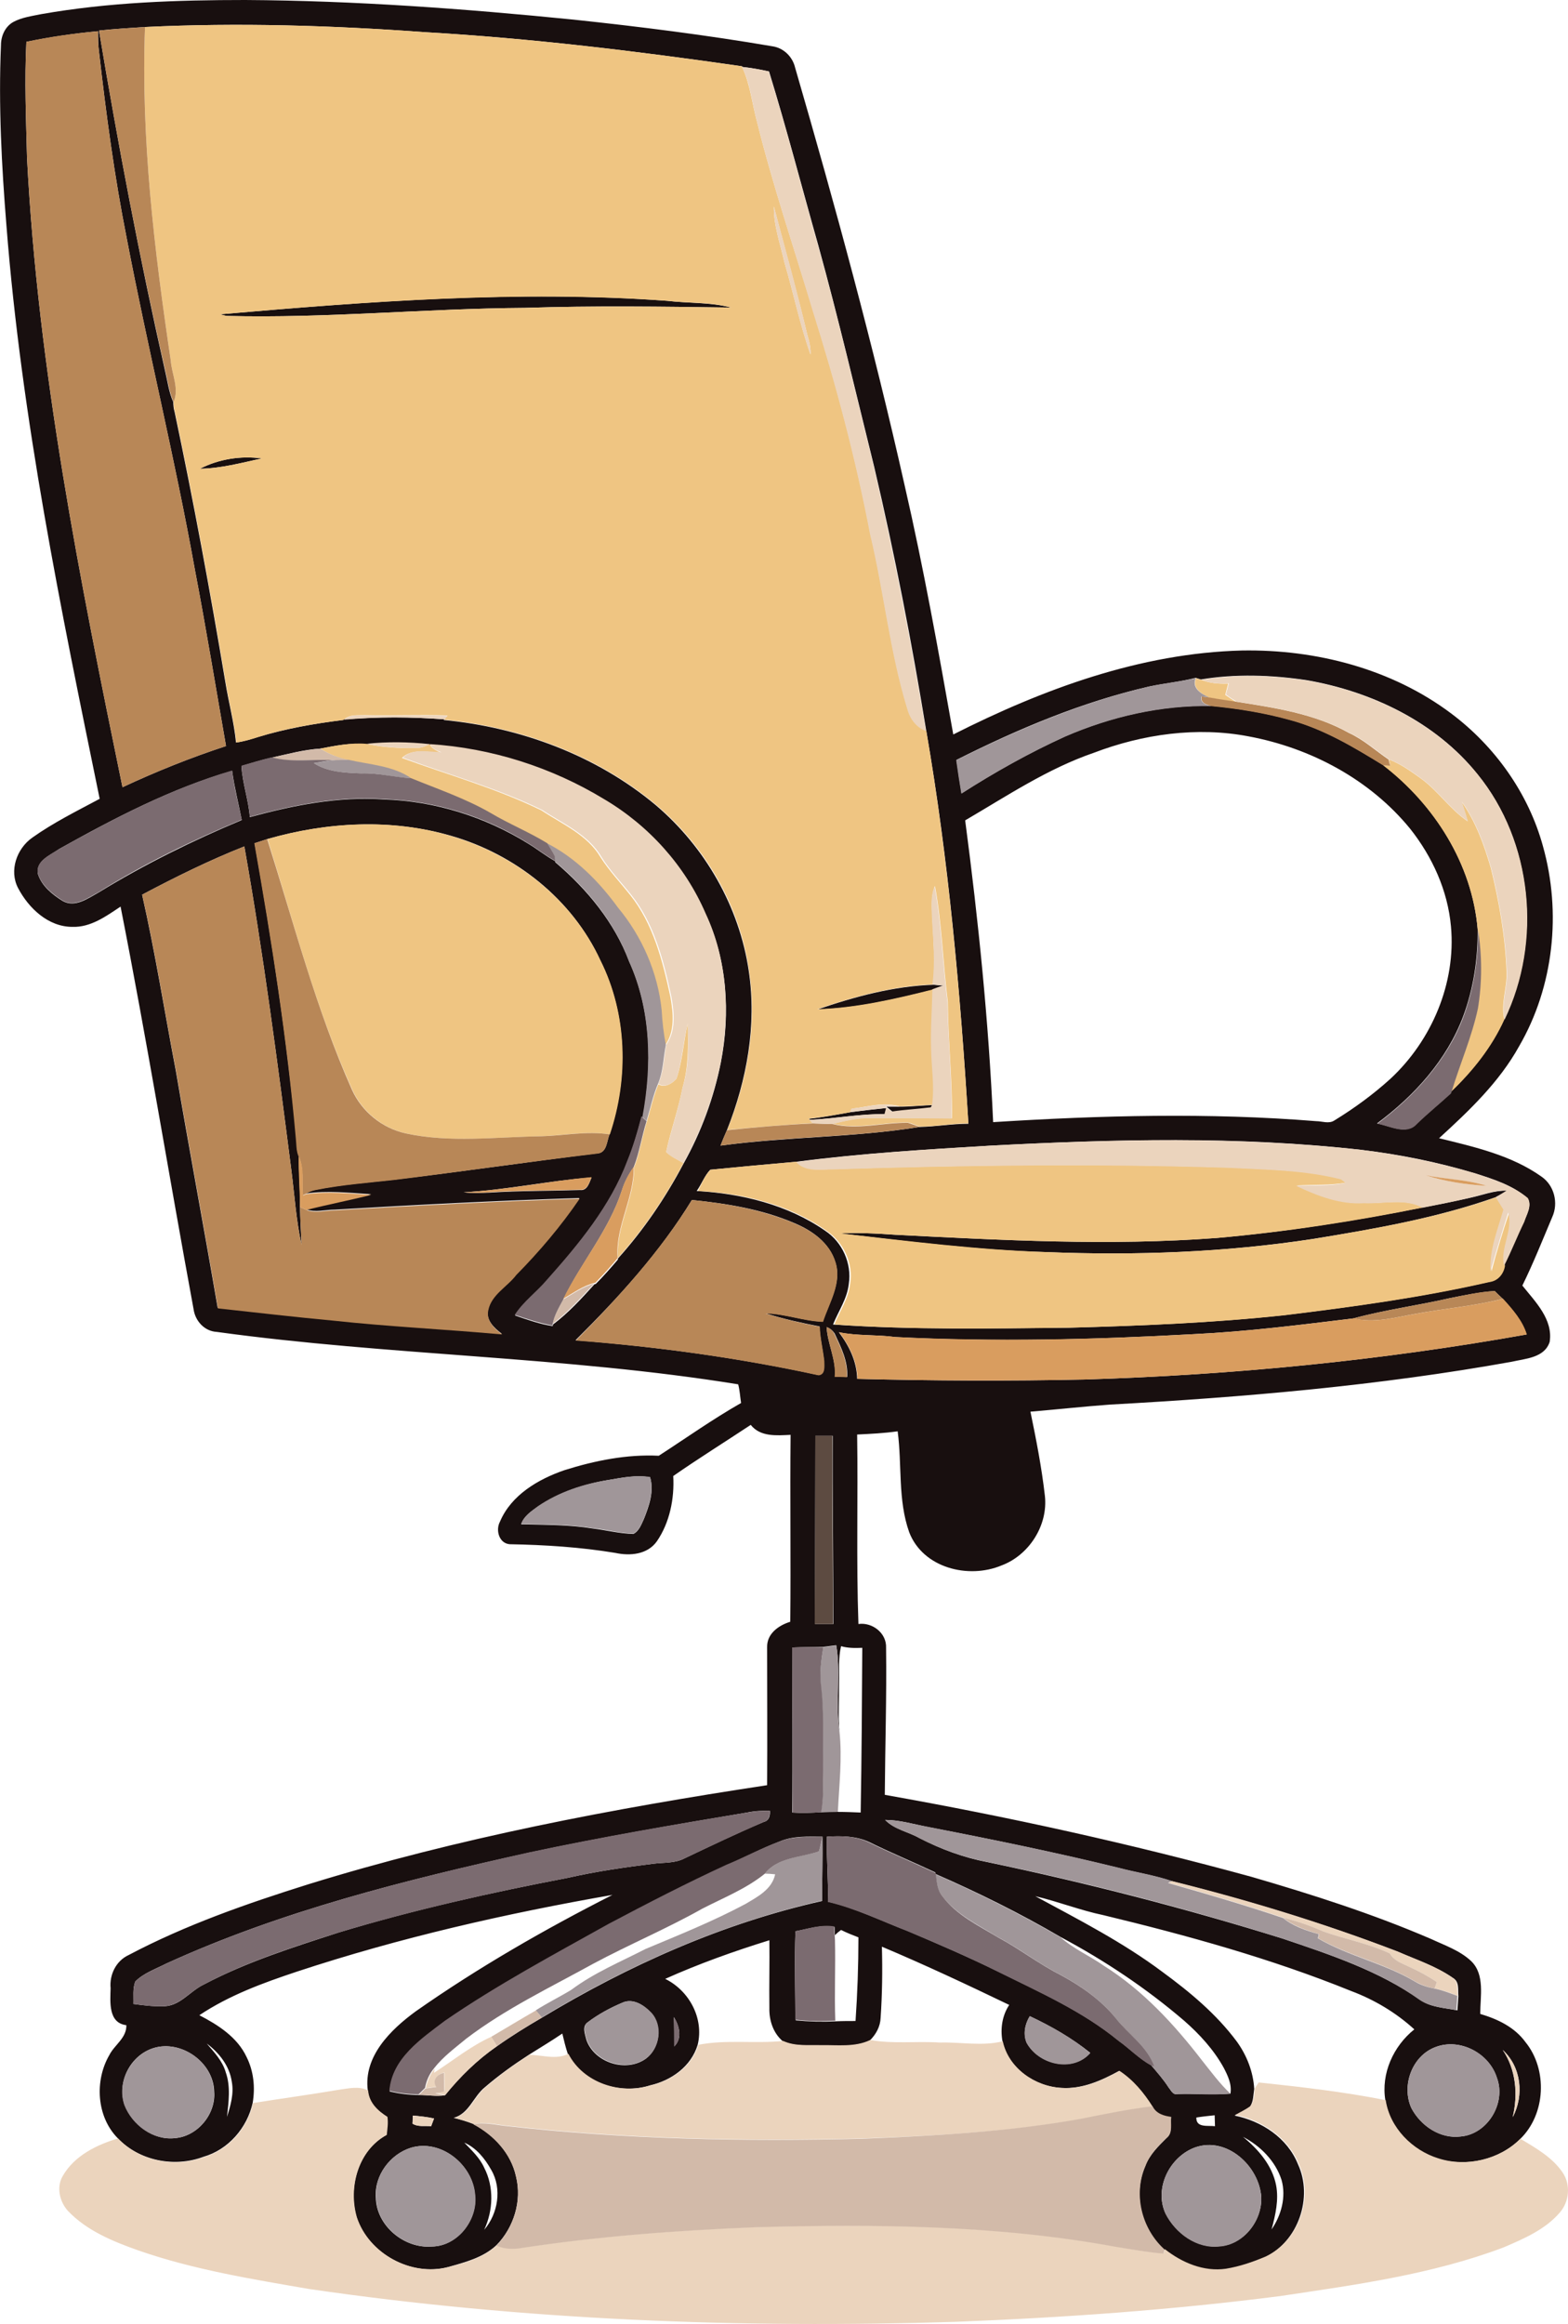 <?xml version="1.0" encoding="utf-8"?>
<!-- Generator: Adobe Illustrator 19.2.0, SVG Export Plug-In . SVG Version: 6.00 Build 0)  -->
<svg version="1.1" id="Layer_1" xmlns="http://www.w3.org/2000/svg" xmlns:xlink="http://www.w3.org/1999/xlink" x="0px" y="0px"
	 viewBox="0 0 487.7 722.4" enable-background="new 0 0 487.7 722.4" xml:space="preserve">
<g>
	<g>
		<path fill="#180F0F" d="M12.8,4.4C33.8,0.7,55.1,0,76.3,0c34.1,0.2,68.1,2.7,102.1,6.1c20.7,2.2,41.4,4.8,61.9,8.3
			c3.4,0.5,6.2,3.2,7,6.6c12.5,43,24.3,86.3,34.1,130c5.9,25.6,10.5,51.4,15.1,77.3c27.9-14.1,58.2-25.3,89.8-26.1
			c23-0.4,46.6,5.7,65.1,19.6c13.6,10.2,24,24.8,28.5,41.2c5.8,20.6,3.4,43.6-7.4,62.2c-6.2,11.2-15.6,20.1-24.9,28.6
			c11,2.7,22.5,5.3,31.8,11.9c4,2.7,5.4,8.2,3.4,12.6c-3,7.1-5.9,14.4-9.3,21.3c4,5,9.6,10.5,8.5,17.5c-1.6,5-7.6,5.2-11.9,6.2
			c-41.2,7.4-83.1,11-124.9,13.3c-8.2,0.6-16.4,1.5-24.7,2.2c1.8,8.7,3.5,17.4,4.5,26.2c1,9.1-4.9,18.4-13.5,21.6
			c-10.3,4.3-24.4,0.8-28.7-10.3c-3.6-10.1-2.2-21-3.6-31.4c-4.2,0.6-8.4,0.8-12.6,1c0.3,19.6-0.3,39.3,0.4,58.9
			c4.3-0.6,8.8,2.8,8.6,7.4c0.2,15.2-0.3,30.5-0.4,45.7c38.4,6.8,76.5,15.2,114.1,25.5c18.9,5.5,37.7,11.5,55.8,19.3
			c4.3,2,9,3.6,12.5,6.9c4.3,4.2,2.8,10.9,2.8,16.4c5.4,1.6,10.7,4.1,14.1,8.8c6.9,8.5,6.3,22.4-1.7,30.1
			c-6.5,6.5-16.8,8.8-25.5,6.1c-8.1-2.5-15.1-9.5-16.4-18.1c-1.4-8.4,2.5-16.9,9-22.1c-5.7-5.2-12.4-9.2-19.6-11.9
			c-24.9-10.1-51-17.3-77.1-23.6c-7.2-1.5-14-4.2-21.2-5.9c13.5,7.3,27.2,14.3,39.5,23.5c8.6,6.3,16.8,13.1,23.2,21.7
			c3.1,4.3,5.1,9.4,5.4,14.7c-0.3,1.9-0.2,3.9-1.3,5.5c-1.5,1.2-3.2,1.9-4.8,2.8c8.4,1.7,16.4,6.9,19.7,15.1
			c4.8,10.3,0.1,24-10.2,28.9c-4,1.6-8.1,3.1-12.4,3.8c-6.9,1-13.7-1.9-19-6.1c-7.1-6.4-9.8-17.1-5.9-26c1.3-3.5,4-6.1,6.6-8.7
			c2-1.6,1.1-4.3,1.4-6.5c-2.4-0.3-4.7-0.9-5.8-3.3c-2.8-4.3-6.1-8.2-10.3-11.1c-5.5,3-11.5,5.7-17.9,5.3
			c-8.3-0.4-16.6-6.1-18.4-14.5c-0.7-3.9-0.1-8,2.1-11.3c-13.1-6.3-26.3-12.5-39.6-18.1c0.2,7.4,0.1,14.8-0.4,22.1
			c-0.1,2.7-1.4,5.1-3.3,7c-4.8,2.4-10.3,1.5-15.4,1.6c-3.9-0.1-8,0.4-11.7-1.3c-3-2.5-4.3-6.5-4.2-10.3c-0.1-7,0.1-14.1,0-21.1
			c-11,3.4-21.9,7.3-32.4,12c7.5,3.7,12.1,12.3,10.1,20.5c-2,6.7-8.2,11.1-14.8,12.6c-9.4,3-21-0.7-25.6-9.8
			c-0.7-2.1-1.2-4.2-1.7-6.3c-3.4,2.3-6.9,4.4-10.4,6.6c-4.8,3.1-9.4,6.4-13.7,10.1c-3.6,2.9-4.9,8.2-9.7,9.5c2,0.5,4.1,1.1,6.1,1.9
			c6.4,3.4,11.7,9.1,13.3,16.3c1.9,7.6-0.7,15.9-6.1,21.4c-4.2,3.9-9.8,5.3-15.1,6.8c-11.5,3-24.7-4.2-28.4-15.5
			c-2.7-9.3,0.5-20.8,9.3-25.6c0.1-1.9,0.4-3.8,0.2-5.6c-3-1.9-5.7-4.4-6-8.2c-1.4-10.6,7.1-18.9,14.9-24.6
			c19.4-13.6,40.1-25.5,61.2-36.2c-33.2,5.8-66.2,13.3-98.3,23.9c-10.5,3.5-20.9,7.3-30.2,13.5c5.8,3,11.8,6.8,14.7,13
			c2.2,4.4,2.7,9.4,1.9,14.2c-1.7,7.8-7.6,14.6-15.3,16.8c-9,3.4-20,1.3-26.7-5.8c-6.6-6.7-7.2-17.9-2.6-25.8
			c1.6-3.2,5.4-5.3,5.3-9.3c-5.7-0.7-5-7.3-4.9-11.5c-0.4-4.2,1.7-8.5,5.6-10.3c17.8-9.4,36.8-16,55.9-22
			c46.6-14.4,94.5-23.5,142.7-30.8c0.1-14.3,0-28.6,0-42.9c-0.1-4.2,3.6-6.8,7.2-7.9c0.2-19.4-0.1-38.7,0.1-58.1
			c-4.3,0.2-9.4,0.7-12.4-3.1c-8,5.3-16.2,10.4-24.1,15.9c0.4,7-1.1,14.5-5.1,20.3c-2.9,4.1-8.3,4.6-12.9,3.6
			c-10.9-1.8-21.9-2.5-32.9-2.7c-3.3-0.3-4.4-4.4-3-7c3.5-8.3,11.9-13.2,20-16c9.5-3,19.5-5,29.4-4.5c8.5-5.5,16.8-11.4,25.6-16.4
			c-0.3-1.9-0.4-3.9-0.9-5.8c-53.7-8.7-108.4-8.9-162.2-16.3c-3.8-0.2-6.7-3.4-7.2-7.1c-7.7-41.7-14.5-83.5-22.7-125.1
			c-4.5,3-9.3,6.5-15,6.3c-7.5,0-13.6-5.8-16.9-12.1c-2.8-5.4-0.4-12.2,4.4-15.6c6.6-4.7,13.9-8.3,21-12.1
			C18.9,189.3,6.7,130.2,2,70.1C0.5,51.5-0.5,32.8,0.3,14c0-2.8,1.3-5.8,3.9-7.2C6.8,5.4,9.9,5,12.8,4.4z M45.1,8.4
			c-4.8,0.3-9.5,0.6-14.3,1.1c5.9,35.4,12.6,70.6,20.5,105.6c0.8,3.3,1.2,6.8,2.6,9.9c0,1,0.1,2,0.4,3c5.9,27.9,11.1,56,15.8,84.1
			c1,6.2,2.7,12.4,3.3,18.7c2.3-0.3,4.6-1,6.8-1.7c8.6-2.6,17.6-4.2,26.5-5.3l0.3-0.2c10.4-0.8,20.8-0.8,31.2,0l-0.2,0.2
			c23.9,2.3,47.5,11,66,26.5c15.3,13,26,31.6,28.9,51.6c2.5,16.7-0.6,33.8-6.8,49.4c-0.7,1.6-1.4,3.2-2,4.8
			c20.5-2.8,41.5-2.5,61.9-5.8c5-0.1,10.1-1,15.2-1c-2.5-40.9-6.1-81.8-13.1-122.1c-4.5-27.5-9.8-54.9-16.2-82.1
			c-5.7-23-11.1-46.1-17.4-68.9c-5.1-18-9.8-36.1-15.3-54c-2.8-0.6-5.5-1.1-8.3-1.4l-0.1-0.2c-32.7-4.7-65.6-8.7-98.6-10.6
			C103.2,7.9,74.1,7,45.1,8.4z M8.2,13C7.6,25,8.1,37,8.4,49c3.4,66,16.4,131.1,29.7,195.7c10.5-4.9,21.2-9.2,32.2-12.8
			c-3.2-18.3-6.2-36.6-9.7-54.9C54.4,142.5,46,108.5,39.4,74c-3.8-19.1-6.4-38.5-8.6-57.9c-0.3-2.1-0.3-4.3-0.3-6.4
			C23,10.4,15.6,11.5,8.2,13z M357.4,213.4c-20.9,4.8-40.8,13.2-59.9,22.8c0.5,3.5,1,7,1.6,10.4c10.3-6.6,21-12.6,32.2-17.7
			c14.3-6.2,29.9-9.8,45.5-9.5c8.2,0.8,16.4,2.1,24.3,4.3c10.5,2.8,20,8.5,29.1,14.1c15.9,12.2,27.7,30.7,29.4,51
			c0.1,9.2-1.3,18.5-4.5,27.1c-5.1,13.6-15.2,24.7-26.8,33.3c3.9,0.7,9.1,3.7,12.3,0.1c3.4-3.3,7.1-6.2,10.6-9.5l0.2-0.6
			c6.7-6.4,12.6-13.9,16.5-22.4c11.7-24.2,8.7-55.2-8.4-76.2c-13-16.2-32.9-25.7-53.2-29.2c-10.8-1.6-22-2-32.8-0.2
			c-0.4-0.1-1.2-0.4-1.6-0.5C367.2,211.9,362.3,212.4,357.4,213.4z M340.2,234c-14.3,4.9-27,13.4-40,21c4.1,31.1,7.3,62.4,8.7,93.8
			c33.4-2.1,67.1-3,100.5-0.3c1.8,0,3.9,0.9,5.6-0.2c6.2-3.8,12.1-8.1,17.5-13c12.8-11.9,20.4-29.7,18.8-47.3
			c-1-11.2-5.8-21.7-12.7-30.4c-12.5-15.3-30.9-25.1-50.2-28.7C372.3,225.8,355.4,228.2,340.2,234z M99.6,232.7
			c-5.1,0.3-10.1,1.7-15.1,2.8c-3.2,0.7-6.3,1.7-9.4,2.6c0.3,5.4,2.2,10.5,2.6,15.9c13.6-3.7,27.6-6.5,41.8-5.5
			c15.8,0.5,31.4,5.4,44.9,13.8c2.8,1.7,5.4,3.8,8.3,5.4l0,0.3c9.9,8.4,18.4,18.7,23,30.9c6.9,15.1,7.2,32.4,4.2,48.5l-0.3-0.3
			c-1.3,4.7-2.6,9.4-4.4,13.9c-5.4,14.1-15.2,25.8-25,37c-3.2,3.7-7.4,6.7-10,10.9c3.8,1.3,7.7,2.7,11.7,3.3l0.1-0.5
			c4.8-3.6,8.9-8.1,12.9-12.5l0.4-0.1c2.4-2.4,4.7-5,6.9-7.6v-0.3c8-8.9,14.8-18.9,20.4-29.5c5.5-9.8,9.4-20.4,11.6-31.4
			c3-15.3,2-31.8-4.7-46.1c-6.4-14.8-17.7-27.4-31.6-35.6c-16.3-10-35.1-16-54.2-17.1l0,0c-6.5-0.7-13.2-0.8-19.8-0.1
			C109.1,230.8,104.3,231.8,99.6,232.7z M18.4,263.9c-2.7,1.9-7.4,3.7-6.6,7.8c1.2,3.7,4.4,6.3,7.6,8.3c3.9,2.3,8-0.8,11.3-2.6
			c14.2-8.7,29.2-16.1,44.5-22.5c-1-5.1-2.3-10.1-3-15.3C53.2,245.1,35.6,254.3,18.4,263.9z M83.2,260.8c-1.3,0.4-2.7,0.9-4,1.3
			c5.4,30.4,10.1,61,13,91.9c0.2,1.8,0,3.8,0.8,5.5c-0.1,5.2,0.4,10.5,0.3,15.7c0.1,3.9,0.3,7.9,0.5,11.8
			c-1.7-7.7-2.2-15.6-3.2-23.4C86.3,330,81.9,296.4,76,263.1c-10.9,4.3-21.4,9.5-31.8,15c4.1,18.1,7,36.5,10.5,54.8
			c4.2,24.6,8.8,49.1,13,73.6c11.9,1.3,23.8,2.7,35.8,3.8c17.5,1.9,35.1,2.7,52.6,4.3c-2.4-1.8-5.1-4.3-4.3-7.6
			c1.1-4.8,5.9-7.2,8.7-10.9c7.2-7.4,13.9-15.2,19.7-23.7c-25.3,0.8-50.7,2.1-76,3.6c-3,0-6.1,1-9-0.1c6.7-1.6,13.5-2.9,20.2-4.7
			c-6.7-0.4-13.6-1.2-20.3-0.2c1-0.6,2-1,3.1-1.2c8-1.6,16.1-2.2,24.2-3.1c21.1-2.5,42.2-5.6,63.3-8.2c3.1-0.1,3-3.8,3.9-6
			c5.9-17.5,5.4-37.4-2.9-54c-8.7-19-26.5-33-46.4-38.7C121.7,254.4,101.7,255.5,83.2,260.8z M308.2,356.1
			c-20.2,1.2-40.4,2.4-60.4,5c-9,0.8-17.9,1.6-26.9,2.5c-1.8,1.9-2.7,4.5-4.2,6.6c14,0.8,28.4,4.3,40,12.4
			c5.3,3.5,8.3,10.2,7.3,16.5c-0.5,4.6-3.2,8.4-4.9,12.6c24.4,1.7,48.8,1.2,73.2,1c22.4-0.6,44.8-1.5,67.1-3.9
			c21.3-2.6,42.6-5.5,63.5-10.3c2.6-0.3,4.4-2.5,4.8-5c2.2-4.5,4.1-9.2,6.3-13.7c0.8-2.3,2.6-5,1.1-7.4c-4.7-4-10.6-5.9-16.4-7.7
			c-11.6-3.5-23.5-5.9-35.5-7.3C385.1,353.1,346.6,354.1,308.2,356.1z M144.2,370.6c2.7,0.3,5.4,0.2,8.1,0.1
			c9.4-0.6,18.8-0.5,28.1-0.8c2.3,0.3,2.9-2.3,3.6-3.9C170.7,367,157.6,369.9,144.2,370.6z M215.2,373
			c-9.9,16.2-22.8,30.3-36.2,43.6c25.4,2,50.6,5.4,75.5,10.8c2.2-0.2,1.8-2.8,1.8-4.4c-0.4-3.6-1.3-7.1-1.4-10.7
			c-5.6-1.1-11.3-2.3-16.8-4.1c6,0.1,11.8,2.4,17.8,2.6c2-6,6-12.1,3.9-18.5c-1.8-6-7.2-9.8-12.7-12.1
			C237.1,375.9,226.1,374.1,215.2,373z M451,403.5c-10,2.3-20.1,3.6-30,6.3c-16.5,2-33,4.1-49.7,4.9c-30.9,1.7-62,2.5-92.9,0.9
			c-5.8-0.8-11.8-0.3-17.5-1.5c3.2,4.2,5.6,9.1,5.7,14.5c23.6,0.6,47.1,0.7,70.7,0.2c46.1-1.4,92.1-5.9,137.5-14
			c-1.4-4.3-4.4-7.8-7.4-11.1c-0.9-0.8-1.7-1.6-2.5-2.4C460.2,401.6,455.6,402.6,451,403.5z M257.1,412.5c0.3,5.2,3,10.1,2.6,15.4
			c1.3,0,2.5,0.1,3.8,0.1c0.3-4.8-1.9-9.2-3.9-13.5C259,413.6,258.2,412.9,257.1,412.5z M253.6,446.3c0,19.5-0.1,39-0.1,58.5
			c1.9,0,3.8,0,5.7,0c0-19.5-0.3-39-0.2-58.5C257.2,446.3,255.4,446.3,253.6,446.3z M189.4,460c-7.8,1.3-15.5,3.8-22.1,8.3
			c-2.1,1.5-4.4,3-5.2,5.5c7.4,0.2,14.8,0.1,22.2,1.3c4.2,0.5,8.4,1.6,12.7,1.7c1.8-0.9,2.5-3,3.3-4.7c1.6-4.1,3.2-8.5,1.9-12.9
			C197.9,458.4,193.6,459.3,189.4,460z M246.4,512.1c0,17.1,0.2,34.2,0,51.3c3,0.2,6,0.1,8.9-0.1c1.8-0.1,3.5-0.1,5.3-0.1
			c2.4,0,4.7,0.1,7.1,0.2c0.3-17.1,0.4-34.1,0.5-51.2c-2.2,0.1-4.5,0.1-6.6-0.5c-0.9,3.7-0.5,7.5-0.6,11.2c0,5.1-0.3,10.2,0.1,15.2
			c-1.3-8.8,0.5-17.9-1-26.7c-1,0.1-3,0.4-4,0.5C252.9,511.9,249.6,512,246.4,512.1z M232.4,563.4c-22.7,3.8-45.5,7.7-68,12.5
			C126,584.4,87.5,594,51.6,610.4c-3.3,1.7-6.9,2.9-9.5,5.5c-0.9,2.2-0.5,4.7-0.6,7c3,0.4,5.9,0.8,8.9,0.7c5.4,0.3,8.6-4.7,13.1-6.8
			c13.3-7,27.6-11.5,41.8-16.1c23.4-7.1,47.3-12.4,71.3-17c8.8-2,17.8-3.3,26.7-4.4c3.3-0.4,6.7-0.1,9.7-1.7
			c8.2-3.9,16.3-7.8,24.6-11.3c1.7-0.4,1.9-2,1.9-3.4C237.2,562.8,234.8,562.9,232.4,563.4z M275.3,565.7c2.9,3,7.3,3.7,10.8,5.7
			c6.6,3.4,13.6,6,21,7.4c31,6.5,61.7,14.4,91.9,23.8c14.8,5,29.9,10,42.8,19.1c3.4,2.3,7.6,2.4,11.5,3.2c0.1-1.5,0.2-3,0.3-4.4
			c-0.2-2,0.4-4.5-1.7-5.7c-5.2-3.6-11.3-5.6-17-8.1c-22.9-8.8-46.4-15.9-70.2-21.9c-5.5-1.9-11.2-2.7-16.8-4.2
			c-19.6-4.8-39.5-8.9-59.3-12.7C284,567,279.8,565.7,275.3,565.7z M242.5,572.4c-5.6,2.1-10.9,5-16.4,7.4
			c-12.5,5.7-24.6,12-36.7,18.4c-17.2,9.6-34.6,18.9-50.9,30.1c-7.4,5.5-16.5,11.6-17.3,21.8c3,0.7,6,1.1,9.1,1.1
			c2.7,0,5.4,0.5,8.1,0.1c4.7-5.8,10-11,16.1-15.2c4.5-3.2,9.2-6.1,14-8.9c27-16.3,56.3-29.4,87.2-36.3c0-6.7,0.2-13.3,0.1-20
			C251.4,570.9,246.7,570.6,242.5,572.4z M257.2,570.9c-0.2,6.7,0.5,13.5,0.3,20.2c8.6,2,16.6,6,24.8,9.1c9.4,4,18.9,8.1,28.1,12.6
			c12.9,6.4,26.3,12.3,37.5,21.5c3.4,2.4,6.4,5.6,10.1,7.6c1.9,2.2,3.9,4.5,5.5,7c0.7,0.8,1.3,2.4,2.8,2c5.4-0.2,10.9,0.3,16.4-0.1
			c0.5-2.9-0.8-5.6-2.1-8.1c-3.1-5.6-7.5-10.4-12.3-14.6c-11.8-10.1-24.7-18.7-38.4-26c-12.5-7.3-25.6-13.8-38.9-19.6l-0.1-0.5
			c-6.8-3.2-13.8-6.1-20.5-9.4C266.4,570.7,261.7,570.6,257.2,570.9z M247.4,600.3c-0.3,9.2-0.1,18.4,0.1,27.7
			c4.1,0.4,8.3,0.5,12.4,0.3c2.1-0.1,4.1-0.1,6.2-0.1c0.6-8.7,0.9-17.3,0.9-26c-1.8-0.7-3.6-1.4-5.4-2.3c-0.7,0.5-1.3,1-1.9,1.6
			l0.1,1.8c-0.1-1.5-0.2-2.9-0.2-4.3C255.4,598.1,251.4,599.6,247.4,600.3z M193.6,622.5c-3.8,1.6-7.5,3.6-10.8,6.1
			c-1.9,1.3-0.8,3.7-0.4,5.5c2.5,7.1,12.4,10.2,18.5,5.8c4.3-3.2,5.3-10.2,1.6-14.2C200.4,623.3,196.9,621,193.6,622.5z M209.6,627
			c0.1,3,0.1,6.1,0.1,9.1C212.3,633.6,211.3,629.7,209.6,627z M320.3,626.7c-1.5,2.4-2.1,5.5-1,8.2c3.7,6.8,14.3,9.4,19.8,3.2
			C333.4,633.5,326.9,629.8,320.3,626.7z M64.3,635.2c2.3,2.7,4.9,5.4,5.9,8.9c1.6,4.5,0.9,9.3,0.4,13.9c1.1-3.5,2.2-7.2,1.5-10.9
			C71.4,642.2,68.2,638.1,64.3,635.2z M47.8,636.6c-7.2,2.2-11.6,10.6-9,17.8c2.5,6.1,8.9,11,15.7,10.2c7-0.6,12.7-7.5,12.1-14.5
			C66.4,641,56.3,634,47.8,636.6z M446.5,636.3c-7.3,2.7-10.7,12-7.5,19c2.9,5.5,9,9.6,15.3,8.8c8.4-0.7,14.2-10.4,11.3-18.2
			C463.2,638.2,454.1,633.4,446.5,636.3z M467.4,637.2c4.1,6.1,4.8,13.8,3.1,20.9C474.1,651.3,473.2,642.5,467.4,637.2z
			 M128.4,657.6c0,0.6-0.1,1.9-0.1,2.5c1.7,1.1,3.9,0.6,5.8,0.8c0.3-0.8,0.6-1.6,0.9-2.4C132.8,658,130.6,657.8,128.4,657.6z
			 M372.1,658.2c-0.1,3.3,3.6,2.4,5.8,2.7c0-1.1-0.1-2.3-0.1-3.4C375.9,657.7,374,657.9,372.1,658.2z M386.6,664.2
			c4.8,3.9,9.1,8.9,10.3,15c0.9,4.6-0.2,9.3-1.4,13.8c3-4.4,4.6-10.1,3.1-15.4C396.7,671.7,392,667,386.6,664.2z M144.4,666
			c2.3,2.4,4.8,4.7,6.2,7.8c3.1,6,2.8,13.3,0,19.3c4.3-5,5.6-12.8,2.2-18.6C150.8,670.9,148.1,667.6,144.4,666z M127.8,667.6
			c-6.4,2-11.4,8.6-10.9,15.4c0.1,8.8,8.8,16,17.4,15.3c8.1-0.1,14.4-8.4,13.4-16.2C147,672.8,137.1,664.8,127.8,667.6z
			 M371.7,667.5c-7.9,2.9-12.8,12.7-9.2,20.5c3.1,6.1,9.7,11,16.8,10.2c7.5-0.5,13.3-7.9,13-15.3C391.6,673.3,381.6,664,371.7,667.5
			z"/>
	</g>
	<path fill="#180F0F" d="M68.4,97.7c46.2-4,92.7-7.6,139.1-4.2c6.6,0.8,13.4,0.4,19.9,2.1c-21.4-0.3-42.7-0.6-64.1,0.1
		c-31,0.2-61.9,3.3-92.8,2.5C69.8,98.1,69.1,97.9,68.4,97.7z"/>
	<path fill="#180F0F" d="M62.2,145.7c5.8-3,12.7-4.1,19.2-3.2C75,143.9,68.7,145.6,62.2,145.7z"/>
	<path fill="#180F0F" d="M254.2,313.8c11.6-4,23.8-7.3,36.2-7.7c0.8,0.1,2.4,0.2,3.3,0.3c-1.1,0.4-2.2,0.9-3.3,1.2
		C278.5,310.6,266.5,313.4,254.2,313.8z"/>
	<path fill="#180F0F" d="M279.7,344c3.5,0,7-0.4,10.5-0.5c-0.1,0.2-0.3,0.6-0.4,0.8c-4,0.5-8.1,0.8-12.1,1.3c-0.7-0.5-1.3-1.1-2-1.6
		C276.6,344,278.7,344,279.7,344z"/>
	<path fill="#180F0F" d="M264.5,345.7c3.8-0.5,7.5-0.9,11.3-1.3c-0.1,0.5-0.4,1.4-0.5,1.9c-7.8-0.1-15.6,1.4-23.4,1.8l-0.4-0.3
		C255.8,347.3,260.2,346.5,264.5,345.7z"/>
	<path fill="#180F0F" d="M457.3,372.3c3.8-0.8,7.4-2.3,11.4-2.2c-1.1,0.7-2.3,1.4-3.4,2c-18.4,6.5-37.7,9.9-56.9,13
		c-27.4,4.2-55.3,5.2-83,4.1c-21.5-0.6-42.8-3.3-64.1-5.8c5.7-0.3,11.4,0,17,0.4c33.3,1.7,66.8,3.5,100.1,1
		c21.5-1.9,43-5.3,64.2-9.5C447.5,374.4,452.4,373.4,457.3,372.3z"/>
</g>
<g>
	<g>
		<path fill="#EFC582" d="M45.1,8.4c29-1.4,58.1-0.5,87,1.6c33,1.9,65.9,5.9,98.6,10.6l0.1,0.2c2.6,5.4,3.1,11.5,4.7,17.2
			c4.9,19.7,11.4,38.9,17.3,58.3c7.2,22.9,13.4,46.1,17.9,69.6c4.3,17.9,6.1,36.4,11.5,54.1c0.9,3.1,2.7,6,5.9,7.1
			c6.9,40.4,10.6,81.3,13.1,122.1c-5.1,0-10.2,1-15.2,1c-1.2-0.5-2.4-1-3.6-1.3c-7.8-0.1-15.7,2.3-23.4,0.4
			c3.7-0.9,7.5-1.8,11.3-1.8c8.6,0,17.2,0,25.8,0.1c0.1-12.1-1.2-24.1-1.3-36.2c-1.5-12-1.8-24.1-4-36c-1.4,3.3-0.9,7-0.8,10.5
			c0.3,6.7,0.9,13.4,0.4,20.1c-12.4,0.4-24.5,3.7-36.2,7.7c12.3-0.4,24.3-3.2,36.2-6.2c-0.2,6.2-0.6,12.3-0.4,18.5
			c0,5.8,1,11.6,0.3,17.4c-3.5,0.2-7,0.5-10.5,0.5c-4.9-1.4-9.8,0.1-14.7,0.7l-0.5,1.1c-4.3,0.7-8.7,1.6-13.1,2l0.4,0.3l1.1,1.1
			c-8.9,0.5-17.9,1.3-26.8,2.1c6.3-15.6,9.3-32.7,6.8-49.4c-2.8-20-13.5-38.6-28.9-51.6c-18.5-15.5-42.1-24.2-66-26.5l0.2-0.2
			c0.2-0.3,0.7-0.9,0.9-1.1c-8.6-0.3-17.2,0.1-25.8-0.1c-2.1,0.1-4.5-0.3-6.3,1.3l-0.3,0.2c-9,1.1-17.9,2.6-26.5,5.3
			c-2.2,0.7-4.5,1.4-6.8,1.7c-0.6-6.3-2.3-12.4-3.3-18.7c-4.7-28.1-9.9-56.2-15.8-84.1c-0.3-1-0.4-2-0.4-3c1.8-4.2-0.6-8.7-0.9-13
			C48,77.7,43.8,43.1,45.1,8.4z M244,81.6c2.8,9.5,4.8,19.3,8.1,28.6c0.1-2.1-0.4-4.1-1-6.1c-3.2-13.4-6.9-26.6-10.4-39.9
			C240.6,70.1,242.7,75.8,244,81.6z M68.4,97.7c0.7,0.2,1.4,0.3,2.1,0.5c31,0.8,61.9-2.3,92.8-2.5c21.3-0.7,42.7-0.4,64.1-0.1
			c-6.5-1.8-13.3-1.3-19.9-2.1C161.1,90.2,114.6,93.7,68.4,97.7z M62.2,145.7c6.5-0.1,12.8-1.8,19.2-3.2
			C74.9,141.6,68,142.7,62.2,145.7z"/>
	</g>
	<path fill="#EFC582" d="M372,210.8c0.4,0.1,1.2,0.4,1.6,0.5c2.7,1.1,5.5,1.3,8.4,1.2c-0.3,1.2-0.6,2.3-0.9,3.5
		c1.1,0.7,2.2,1.5,3.3,2.2c-2.8-0.4-5.5-0.8-8.2-1.3C373.8,215.7,370.7,214,372,210.8z"/>
	<path fill="#EFC582" d="M99.6,232.7c4.7-0.9,9.5-1.9,14.3-1.5c5,1.1,10.2,1.4,15.3,1.3c1.6,0.1,3-0.5,4.4-1.2l0,0
		c0.7,1.4,2.1,2,3.4,2.6c-4,0-8.8-1.4-12,1.7c14.5,5.3,29.5,9.5,43.4,16.3c6.5,4.3,14.3,7.6,18.4,14.6c2.7,4.2,6.1,7.8,9.2,11.7
		c7.2,9,10.1,20.5,12.5,31.6c0.9,5,1.5,10.7-1.6,15.1c-0.7-3.6-1.1-7.2-1.3-10.8c-1.3-11.7-6.1-22.9-13.6-31.9
		c-5.9-8.1-13.1-15.4-22.1-20c-5.7-3.5-11.8-6-17.6-9.4c-7.9-4.4-16.4-7.4-24.7-10.8c-5.7-3.9-12.8-4.3-19.4-5.7
		C105.3,235.6,102.3,234.4,99.6,232.7z"/>
	<path fill="#EFC582" d="M432,236.1c3.6,1.3,6.6,3.5,9.7,5.7c5.5,3.9,9.2,9.7,14.8,13.5c-0.6-2.1-1.3-4.1-1.9-6.1
		c4.4,6.2,7,13.4,9.1,20.6c2.6,10.6,4.5,21.4,4.9,32.4c0.2,4.9-1.9,9.8-0.7,14.7c-3.8,8.5-9.8,16-16.5,22.4c2.6-8.7,6.3-17,8.2-25.9
		c1.3-8.1,1.3-16.4,0-24.5c-1.7-20.3-13.5-38.8-29.4-51c0.5,0,1.6,0.1,2.2,0.1C432.3,237.5,432.1,236.6,432,236.1z"/>
	<path fill="#EFC582" d="M83.2,260.8c18.5-5.3,38.6-6.5,57.2-0.9c19.9,5.8,37.7,19.8,46.4,38.7c8.3,16.6,8.8,36.5,2.9,54
		c-7.1-1.1-14.3,0.3-21.4,0.6c-14,0.2-28.2,2.1-42-0.9c-7.3-1.6-13.6-6.7-16.7-13.5C98.3,313.7,91.4,287,83.2,260.8z"/>
	<path fill="#EFC582" d="M210.4,335.3c1.9-5.6,2.2-11.5,3.5-17.2c0.2,6.7,0.3,13.5-1.6,20c-1.3,6.8-3.7,13.3-5.1,20
		c1.6,1.5,3.6,2.4,5.4,3.4c-5.6,10.6-12.4,20.6-20.4,29.5c-0.7-9.8,5.2-18.5,5-28.1c1.8-4.6,2.5-9.6,4-14.3c1.2-3.9,2-7.9,3.6-11.6
		C206.6,338.3,209.1,336.8,210.4,335.3z"/>
	<path fill="#EFC582" d="M221,363.6c8.9-0.9,17.9-1.7,26.9-2.5c2.9,3.2,7.5,2.3,11.4,2.3c41-1.3,82.1-1.8,123.1-0.5
		c11.7,0.6,23.6,0.7,35,3.6c0.4,0.3,1.1,0.9,1.4,1.1c-5.1,0.9-10.3,0.6-15.4,0.9c6.6,3.1,13.7,5.9,21.1,5.4
		c6.1,0.3,12.6-1.5,18.3,1.4c-21.2,4.3-42.6,7.6-64.2,9.5c-33.4,2.5-66.8,0.7-100.1-1c-5.7-0.4-11.4-0.7-17-0.4
		c21.3,2.4,42.6,5.1,64.1,5.8c27.7,1.1,55.6,0.1,83-4.1c19.2-3.2,38.5-6.5,56.9-13c0.8,1.3,1.6,2.6,2.4,3.9
		c-1.8,6.3-4.4,12.5-4,19.2c1.6-6.2,3.5-12.3,5.5-18.3c1.6,5.7-2.5,10.9-1.3,16.6c-0.4,2.5-2.2,4.7-4.8,5
		c-20.9,4.8-42.3,7.7-63.5,10.3c-22.3,2.4-44.7,3.3-67.1,3.9c-24.4,0.3-48.8,0.7-73.2-1c1.7-4.2,4.4-8,4.9-12.6
		c1.1-6.3-2-13-7.3-16.5c-11.6-8.2-26-11.7-40-12.4C218.2,368.1,219.1,365.5,221,363.6z"/>
</g>
<g>
	<path fill="#B88757" d="M30.8,9.5c4.8-0.5,9.5-0.8,14.3-1.1C43.8,43.1,48,77.7,53.1,112c0.3,4.3,2.7,8.7,0.9,13
		c-1.4-3.2-1.8-6.6-2.6-9.9C43.4,80.1,36.7,44.9,30.8,9.5z"/>
	<path fill="#B88757" d="M8.2,13c7.3-1.6,14.8-2.6,22.3-3.3c0,2.1,0,4.3,0.3,6.4C33,35.5,35.6,54.9,39.4,74
		c6.6,34.4,15,68.5,21.2,103c3.5,18.2,6.5,36.6,9.7,54.9c-11,3.6-21.7,7.9-32.2,12.8C24.8,180.1,11.8,115,8.4,49
		C8.1,37,7.6,25,8.2,13z"/>
	<path fill="#B88757" d="M376.8,219.5c-1.5-0.4-3.6-1.1-3-3l2.4,0.3c2.7,0.5,5.5,0.9,8.2,1.3c12,1.9,24.4,3.7,35.1,9.7
		c4.6,2.1,8.3,5.5,12.4,8.3c0.1,0.5,0.3,1.4,0.5,1.9c-0.6,0-1.6-0.1-2.2-0.1c-9.1-5.6-18.6-11.3-29.1-14.1
		C393.2,221.6,385,220.3,376.8,219.5z"/>
	<path fill="#B88757" d="M79.1,262.1c1.3-0.4,2.7-0.8,4-1.3c8.3,26.2,15.2,52.9,26.4,78c3.1,6.8,9.4,11.9,16.7,13.5
		c13.8,3,28,1.1,42,0.9c7.1-0.2,14.3-1.7,21.4-0.6c-0.9,2.2-0.8,5.8-3.9,6c-21.1,2.5-42.2,5.6-63.3,8.2c-8.1,0.9-16.2,1.5-24.2,3.1
		c-1.1,0.2-2.1,0.6-3.1,1.2c-0.2,0.1-0.6,0.3-0.9,0.4c-0.4-4.1,0.5-8.4-1.4-12.2c-0.7-1.7-0.6-3.7-0.8-5.5
		C89.3,323.2,84.5,292.6,79.1,262.1z"/>
	<path fill="#B88757" d="M44.2,278.1c10.4-5.5,20.9-10.7,31.8-15c5.9,33.3,10.3,66.9,14.6,100.5c1,7.8,1.5,15.7,3.2,23.4
		c-0.2-3.9-0.4-7.9-0.5-11.8c0.5,0.2,1.5,0.7,2,0.9c2.8,1.1,6,0.1,9,0.1c25.3-1.5,50.6-2.8,76-3.6c-5.8,8.5-12.5,16.4-19.7,23.7
		c-2.8,3.7-7.7,6.1-8.7,10.9c-0.8,3.3,1.9,5.8,4.3,7.6c-17.5-1.6-35.1-2.4-52.6-4.3c-11.9-1.1-23.8-2.5-35.8-3.8
		c-4.2-24.6-8.8-49.1-13-73.6C51.2,314.6,48.4,296.2,44.2,278.1z"/>
	<path fill="#B88757" d="M226.1,351.3c8.9-0.9,17.9-1.7,26.8-2.1c2,0.1,4,0.1,6.1,0.2c7.7,1.9,15.6-0.5,23.4-0.4
		c1.2,0.4,2.4,0.8,3.6,1.3c-20.5,3.3-41.4,2.9-61.9,5.8C224.7,354.5,225.4,352.9,226.1,351.3z"/>
	<path fill="#B88757" d="M215.2,373c10.9,1.1,21.9,3,32,7.3c5.5,2.3,10.9,6.1,12.7,12.1c2,6.5-2,12.6-3.9,18.5
		c-6-0.2-11.8-2.5-17.8-2.6c5.5,1.7,11.1,3,16.8,4.1c0.1,3.6,1,7.1,1.4,10.7c0,1.6,0.4,4.2-1.8,4.4c-24.8-5.4-50.1-8.9-75.5-10.8
		C192.4,403.2,205.3,389.1,215.2,373z"/>
	<path fill="#B88757" d="M451,403.5c4.6-0.9,9.2-2,13.9-2.2c0.8,0.8,1.7,1.6,2.5,2.4c-8.9,2.3-18.1,3-27.2,4.7
		c-6.3,1.1-12.8,3-19.3,1.4C430.9,407.1,441,405.8,451,403.5z"/>
	<path fill="#B88757" d="M257.1,412.5c1.1,0.4,1.9,1.1,2.4,2.1c2,4.2,4.2,8.6,3.9,13.5c-1.3-0.1-2.5-0.1-3.8-0.1
		C260.1,422.6,257.4,417.8,257.1,412.5z"/>
</g>
<g>
	<path fill="#EBD4BD" d="M235.5,38c-1.6-5.7-2-11.8-4.7-17.2c2.8,0.3,5.6,0.8,8.3,1.4c5.6,17.9,10.2,36,15.3,54
		c6.4,22.8,11.7,45.9,17.4,68.9c6.3,27.2,11.6,54.6,16.2,82.1c-3.2-1.1-5.1-4-5.9-7.1c-5.4-17.7-7.2-36.2-11.5-54.1
		c-4.5-23.6-10.7-46.8-17.9-69.6C246.9,77,240.4,57.7,235.5,38z"/>
	<path fill="#EBD4BD" d="M244,81.6c-1.3-5.8-3.4-11.4-3.3-17.4c3.6,13.3,7.3,26.5,10.4,39.9c0.6,2,1.1,4,1,6.1
		C248.7,100.8,246.8,91.1,244,81.6z"/>
	<path fill="#EBD4BD" d="M373.6,211.3c10.8-1.8,22-1.4,32.8,0.2c20.2,3.5,40.1,13,53.2,29.2c17.1,21,20.1,51.9,8.4,76.2
		c-1.2-4.9,0.9-9.8,0.7-14.7c-0.4-10.9-2.3-21.8-4.9-32.4c-2.1-7.2-4.7-14.4-9.1-20.6c0.6,2,1.3,4.1,1.9,6.1
		c-5.6-3.8-9.3-9.6-14.8-13.5c-3-2.2-6.1-4.4-9.7-5.7c-4.1-2.8-7.8-6.2-12.4-8.3c-10.8-6-23.1-7.8-35.1-9.7
		c-1.1-0.7-2.2-1.4-3.3-2.2c0.3-1.2,0.6-2.3,0.9-3.5C379.2,212.6,376.3,212.4,373.6,211.3z"/>
	<path fill="#EBD4BD" d="M107.1,223.7c1.7-1.6,4.1-1.3,6.3-1.3c8.6,0.2,17.2-0.2,25.8,0.1c-0.2,0.3-0.7,0.8-0.9,1.1
		C127.8,222.8,117.4,222.8,107.1,223.7z"/>
	<path fill="#EBD4BD" d="M113.9,231.2c6.6-0.7,13.2-0.6,19.8,0.1c-1.4,0.7-2.8,1.3-4.4,1.2C124.1,232.6,119,232.2,113.9,231.2z"/>
	<path fill="#EBD4BD" d="M133.7,231.3c19.1,1.2,37.9,7.2,54.2,17.1c13.9,8.2,25.2,20.7,31.6,35.6c6.7,14.3,7.6,30.7,4.7,46.1
		c-2.2,11-6.2,21.6-11.6,31.4c-1.9-1-3.9-1.9-5.4-3.4c1.5-6.7,3.8-13.2,5.1-20c2-6.5,1.9-13.3,1.6-20c-1.4,5.7-1.7,11.6-3.5,17.2
		c-1.3,1.5-3.8,3-5.6,1.5c1.6-3.8,1.7-8,2.4-12c3.1-4.4,2.5-10.1,1.6-15.1c-2.4-11.1-5.3-22.6-12.5-31.6c-3.1-3.9-6.6-7.5-9.2-11.7
		c-4.1-7-11.9-10.3-18.4-14.6c-13.9-6.8-28.9-10.9-43.4-16.3c3.2-3.1,8-1.7,12-1.7C135.8,233.3,134.4,232.7,133.7,231.3z"/>
	<path fill="#EBD4BD" d="M289.9,286c-0.1-3.5-0.6-7.2,0.8-10.5c2.2,11.9,2.5,24,4,36c0.2,12.1,1.4,24.1,1.3,36.2
		c-8.6-0.1-17.2-0.1-25.8-0.1c-3.8,0-7.6,0.9-11.3,1.8c-2-0.1-4-0.1-6.1-0.2l-1.1-1.1c7.8-0.3,15.6-1.9,23.4-1.8
		c0.1-0.5,0.4-1.4,0.5-1.9c-3.8,0.4-7.5,0.8-11.3,1.3l0.5-1.1c4.9-0.5,9.8-2,14.7-0.7c-1,0-3.1,0-4.1,0c0.6,0.5,1.3,1.1,2,1.6
		c4-0.6,8.1-0.8,12.1-1.3c0.1-0.2,0.3-0.6,0.4-0.8c0.8-5.8-0.2-11.6-0.3-17.4c-0.2-6.2,0.3-12.3,0.4-18.5c1.1-0.4,2.2-0.8,3.3-1.2
		c-0.8-0.1-2.5-0.2-3.3-0.3C290.9,299.4,290.3,292.7,289.9,286z"/>
	<g>
		<path fill="#EBD4BD" d="M308.2,356.1c38.3-2,76.9-2.9,115.1,1.3c12,1.5,23.9,3.9,35.5,7.3c5.7,1.9,11.7,3.8,16.4,7.7
			c1.4,2.4-0.4,5.1-1.1,7.4c-2.2,4.5-4,9.2-6.3,13.7c-1.3-5.7,2.9-11,1.3-16.6c-1.9,6.1-3.8,12.2-5.5,18.3c-0.4-6.7,2.2-12.9,4-19.2
			c-0.8-1.3-1.6-2.6-2.4-3.9c1.2-0.6,2.3-1.3,3.4-2c-3.9-0.2-7.6,1.3-11.4,2.2c-4.9,1.2-9.8,2.1-14.7,3.1c-5.7-3-12.2-1.1-18.3-1.4
			c-7.4,0.5-14.5-2.3-21.1-5.4c5.1-0.2,10.3,0.1,15.4-0.9c-0.4-0.3-1.1-0.9-1.4-1.1c-11.4-2.9-23.3-3-35-3.6
			c-41-1.3-82.1-0.8-123.1,0.5c-3.9,0-8.5,0.9-11.4-2.3C267.9,358.5,288.1,357.3,308.2,356.1z M443.4,365.3c6.1,2,12.6,2.9,19,3.3
			C456.2,366.6,449.7,366.7,443.4,365.3z"/>
	</g>
	<path fill="#EBD4BD" d="M364.5,584.7c23.8,5.9,47.3,13.1,70.2,21.9c5.7,2.5,11.9,4.5,17,8.1c2.1,1.2,1.4,3.7,1.7,5.7
		c-2.4-1-4.7-1.8-7.2-2.3c0.2-0.5,0.5-1.5,0.7-2c-2.8-1.9-5.8-3.5-8.9-4.9c-2.1-1-4.5-1.8-5.7-4c-6.6-3.1-13.8-4.4-20.6-6.8
		c-4.1-1.8-8.3-3.3-12.6-4.3c-11.8-4-23.8-7.5-35.8-10.9C363.7,585.1,364.2,584.8,364.5,584.7z"/>
	<path fill="#EBD4BD" d="M135,644.3c5.9-3.8,11.4-8.3,17.8-11.2c0.6,1,1.2,1.9,1.8,2.9c-6.1,4.2-11.5,9.5-16.1,15.2
		c-0.8-0.2-2.3-0.5-3-0.6c0.9-0.2,1.9-0.4,2.8-0.6c-0.1-1.9-0.1-3.9-0.1-5.8c-2.1,0.4-3.7,2.3-2.4,4.4c-1.1,0.2-2.3,0.3-3.4,0.5
		c0.5-2.2,1.4-4.4,2.8-6.1L135,644.3z"/>
	<path fill="#EBD4BD" d="M243.6,634.4c3.7,1.7,7.8,1.2,11.7,1.3c5.1-0.1,10.6,0.7,15.4-1.6c7.1,1.3,14.4,0.3,21.6,0.8
		c6.5-0.2,13.2,1.2,19.6-0.4c1.8,8.4,10.1,14.1,18.4,14.5c6.4,0.4,12.4-2.2,17.9-5.3c4.3,2.8,7.6,6.8,10.3,11.1
		c-7.5,0.9-14.9,2.4-22.3,3.9c-22.4,4-45.2,5.2-67.9,6c-36.7,0.9-73.5,0.2-110.1-3.9c-3.6-0.3-7.2-1.4-10.8-0.6
		c-2-0.8-4.1-1.3-6.1-1.9c4.8-1.3,6.1-6.6,9.7-9.5c4.3-3.7,8.9-7.1,13.7-10.1c4,0.1,8.4,1.6,12.1-0.3c4.6,9,16.2,12.8,25.6,9.8
		c6.6-1.5,12.8-5.9,14.8-12.6C225.9,633.9,234.8,635.3,243.6,634.4z"/>
	<path fill="#EBD4BD" d="M467.4,637.2c5.7,5.3,6.7,14.1,3.1,20.9C472.2,651,471.6,643.3,467.4,637.2z"/>
	<path fill="#EBD4BD" d="M391.5,647.3c13.2,1.4,26.4,2.9,39.5,5.5c1.3,8.6,8.3,15.6,16.4,18.1c8.7,2.8,19,0.4,25.5-6.1
		c4.8,2.9,10,5.8,13.2,10.6c2.5,3.8,2,9-1,12.4c-4.6,5.3-11.2,8.1-17.5,10.8c-22.3,8.4-46,11.6-69.4,15.1
		c-33.5,4.3-67.2,6.7-100.9,8c-67.2,2.1-134.6-0.5-201.2-10.2c-17.9-3.1-35.9-6-53.1-12c-7.9-2.8-16-6.1-21.9-12.3
		c-2.6-2.9-3.6-7.4-1.6-10.8c3.6-6.3,10.5-9.7,17.2-11.7c6.7,7.1,17.7,9.2,26.7,5.8c7.7-2.2,13.6-9,15.3-16.8
		c8.8-1.4,17.7-2.6,26.5-4.1c3.1-0.4,6.4-1.3,9.3,0.2c0.3,3.8,3,6.3,6,8.2c0.3,1.8,0,3.7-0.2,5.6c-8.9,4.8-12,16.3-9.3,25.6
		c3.7,11.3,16.9,18.5,28.4,15.5c5.4-1.4,11-2.9,15.1-6.8c2.4,1,5,1.1,7.6,0.8c24.2-3.7,48.7-5.5,73.1-6.5c37.4-1,75.1-0.7,112,6.1
		c4.9,0.9,9.8,1.7,14.8,2.1c0.1-0.3,0.2-1,0.3-1.3c5.3,4.2,12.1,7.1,19,6.1c4.3-0.7,8.4-2.1,12.4-3.8c10.3-4.9,15.1-18.5,10.2-28.9
		c-3.3-8.1-11.3-13.4-19.7-15.1c1.6-0.9,3.3-1.7,4.8-2.8c1.1-1.6,1.1-3.7,1.3-5.5C390.6,648.7,391.2,647.7,391.5,647.3z"/>
	<path fill="#EBD4BD" d="M128.4,657.6c2.2,0.2,4.4,0.4,6.6,0.9c-0.3,0.8-0.6,1.6-0.9,2.4c-1.9-0.2-4.1,0.3-5.8-0.8
		C128.4,659.5,128.4,658.3,128.4,657.6z"/>
</g>
<g>
	<path fill="#A09699" d="M357.4,213.4c4.8-1.1,9.7-1.5,14.5-2.6c-1.3,3.2,1.8,4.9,4.2,6l-2.4-0.3c-0.6,1.9,1.5,2.6,3,3
		c-15.6-0.3-31.2,3.3-45.5,9.5c-11.2,5.1-21.9,11.1-32.2,17.7c-0.6-3.5-1.1-6.9-1.6-10.4C316.6,226.7,336.5,218.3,357.4,213.4z"/>
	<path fill="#A09699" d="M103.5,236.3c1.7-0.1,3.3-0.2,5-0.1c6.6,1.5,13.7,1.8,19.4,5.7c-5.2-0.2-10.3-1.7-15.6-1.5
		c-5-0.2-10.4-0.4-14.7-3.2C99.5,236.9,101.5,236.6,103.5,236.3z"/>
	<path fill="#A09699" d="M170.1,262.1c9,4.6,16.2,11.9,22.1,20c7.5,9,12.4,20.2,13.6,31.9c0.2,3.6,0.6,7.2,1.3,10.8
		c-0.8,4-0.8,8.2-2.4,12c-1.6,3.7-2.4,7.7-3.6,11.6c-0.3-0.3-1-0.9-1.3-1.2c3-16.1,2.7-33.3-4.2-48.5c-4.6-12.3-13.1-22.6-23-30.9
		l0-0.3c0-0.4,0-1-0.1-1.4C171.8,264.8,171,263.5,170.1,262.1z"/>
	<path fill="#A09699" d="M189.4,460c4.2-0.7,8.5-1.6,12.8-0.9c1.3,4.4-0.4,8.8-1.9,12.9c-0.8,1.7-1.5,3.8-3.3,4.7
		c-4.3-0.1-8.4-1.3-12.7-1.7c-7.3-1.2-14.8-1.1-22.2-1.3c0.9-2.5,3.2-4,5.2-5.5C173.9,463.7,181.6,461.2,189.4,460z"/>
	<path fill="#A09699" d="M256.1,512c1-0.1,3-0.4,4-0.5c1.5,8.8-0.3,17.9,1,26.7c0.9,8.3-0.1,16.7-0.5,25c-1.8,0-3.5,0.1-5.3,0.1
		c1.1-5.4,0.6-10.9,0.6-16.3c0-7.6,0.3-15.3-0.6-22.9C254.9,520.1,255.4,516,256.1,512z"/>
	<path fill="#A09699" d="M275.3,565.7c4.4,0,8.7,1.3,13.1,2.1c19.9,3.9,39.7,7.9,59.3,12.7c5.6,1.5,11.3,2.3,16.8,4.2
		c-0.3,0.1-0.9,0.4-1.2,0.6c12,3.4,24,6.9,35.8,10.9c3.2,2.6,7.2,3.9,11.1,5c-0.1,0.3-0.2,1-0.3,1.3c9.6,5.6,20.8,7.8,30.3,13.5
		c1.8,1.1,3.9,1.7,5.9,2.1c2.5,0.5,4.8,1.4,7.2,2.3c-0.1,1.5-0.2,2.9-0.3,4.4c-3.9-0.7-8.1-0.9-11.5-3.2
		c-12.8-9.2-28-14.1-42.8-19.1c-30.2-9.5-60.9-17.4-91.9-23.8c-7.3-1.4-14.3-4-21-7.4C282.6,569.4,278.2,568.7,275.3,565.7z"/>
	<path fill="#A09699" d="M255.8,570.8c0.1,6.7-0.1,13.3-0.1,20c-30.9,7-60.2,20-87.2,36.3c-0.5-0.6-1.4-1.7-1.9-2.2
		c3.6-2.3,7.5-4.2,11.1-6.4c7.1-5.3,15.3-8.7,23.1-12.7c10.5-4.4,21-8.6,31.1-14c3.7-2.2,8.2-4.5,9.2-9.2c-0.8-0.1-2.4-0.2-3.2-0.2
		c4-5.1,11.1-5.1,16.8-6.9C255.2,573.9,255.5,572.4,255.8,570.8z"/>
	<path fill="#A09699" d="M291,582.6c13.3,5.8,26.3,12.3,38.9,19.6c4,3.6,9,5.7,13.4,8.8c12.1,7.6,21.9,18.2,30.6,29.5
		c2.8,3.5,5.5,7.2,8.8,10.3c-5.4,0.5-10.9,0-16.4,0.1c-1.5,0.4-2-1.2-2.8-2c-1.6-2.5-3.6-4.7-5.5-7l0.9,0.3
		c-2.2-6.3-8-9.8-11.9-14.9c-4.7-5.8-10.9-10.1-17.4-13.6c-6.7-3.4-12.6-8.1-19.3-11.6c-6.1-3.8-12.9-7-17.3-12.8
		C291.4,587.4,291.4,584.9,291,582.6z"/>
	<path fill="#A09699" d="M193.6,622.5c3.3-1.5,6.8,0.8,9,3.1c3.7,4,2.7,11-1.6,14.2c-6.1,4.4-16,1.3-18.5-5.8
		c-0.4-1.7-1.5-4.2,0.4-5.5C186.1,626.1,189.8,624.1,193.6,622.5z"/>
	<path fill="#A09699" d="M320.3,626.7c6.6,3.1,13.1,6.7,18.8,11.5c-5.5,6.2-16.1,3.6-19.8-3.2C318.1,632.3,318.8,629.1,320.3,626.7z
		"/>
	<path fill="#A09699" d="M47.8,636.6c8.6-2.6,18.6,4.4,18.7,13.5c0.7,7-5,13.9-12.1,14.5c-6.8,0.8-13.3-4.1-15.7-10.2
		C36.2,647.3,40.6,638.9,47.8,636.6z"/>
	<path fill="#A09699" d="M446.5,636.3c7.6-2.9,16.8,1.9,19.1,9.6c2.9,7.8-2.9,17.5-11.3,18.2c-6.4,0.8-12.4-3.3-15.3-8.8
		C435.8,648.3,439.2,639,446.5,636.3z"/>
	<path fill="#A09699" d="M127.8,667.6c9.3-2.8,19.2,5.2,20,14.5c1,7.8-5.4,16.1-13.4,16.2c-8.6,0.7-17.4-6.5-17.4-15.3
		C116.4,676.2,121.3,669.6,127.8,667.6z"/>
	<path fill="#A09699" d="M371.7,667.5c10-3.4,20,5.8,20.6,15.5c0.3,7.3-5.5,14.8-13,15.3c-7.1,0.8-13.7-4.1-16.8-10.2
		C358.9,680.1,363.8,670.4,371.7,667.5z"/>
</g>
<g>
	<path fill="#D2BAA9" d="M84.5,235.5c5-1.1,10-2.4,15.1-2.8c2.7,1.7,5.7,2.9,8.9,3.5c-1.7,0-3.3,0.1-5,0.1
		C97.2,235.9,90.7,237.2,84.5,235.5z"/>
	<path fill="#D2BAA9" d="M175.2,403.9c3.1-1.8,6.1-4,9.6-4.9c-4.1,4.4-8.1,8.9-12.9,12.5C172.4,408.7,173.9,406.3,175.2,403.9z"/>
	<path fill="#D2BAA9" d="M399.1,596.1c4.3,1,8.5,2.5,12.6,4.3c6.8,2.4,14,3.7,20.6,6.8c1.2,2.2,3.6,3,5.7,4c3.1,1.4,6.1,3,8.9,4.9
		c-0.2,0.5-0.5,1.5-0.7,2c-2.1-0.4-4.1-1.1-5.9-2.1c-9.6-5.8-20.7-8-30.3-13.5c0.1-0.3,0.2-1,0.3-1.3
		C406.3,600,402.3,598.7,399.1,596.1z"/>
	<path fill="#D2BAA9" d="M152.8,633.1c4.6-2.7,9.2-5.5,13.9-8.2c0.5,0.6,1.4,1.7,1.9,2.2c-4.8,2.8-9.5,5.7-14,8.9
		C154,635,153.4,634.1,152.8,633.1z"/>
	<path fill="#D2BAA9" d="M135.7,648.7c-1.4-2.1,0.3-4,2.4-4.4c0,1.9,0,3.8,0.1,5.8c-0.9,0.2-1.9,0.4-2.8,0.6c0.8,0.2,2.3,0.5,3,0.6
		c-2.7,0.4-5.4-0.1-8.1-0.1c0.7-0.7,1.3-1.3,2-2C133.4,649,134.6,648.9,135.7,648.7z"/>
	<path fill="#D2BAA9" d="M336.2,658.6c7.4-1.5,14.8-3,22.3-3.9c1.1,2.3,3.5,3,5.8,3.3c-0.3,2.2,0.6,4.9-1.4,6.5
		c-2.6,2.5-5.3,5.2-6.6,8.7c-3.9,8.8-1.2,19.6,5.9,26c-0.1,0.3-0.2,1-0.3,1.3c-5-0.4-9.9-1.3-14.8-2.1c-36.9-6.8-74.6-7.1-112-6.1
		c-24.4,1-48.9,2.8-73.1,6.5c-2.6,0.4-5.2,0.3-7.6-0.8c5.4-5.6,8-13.8,6.1-21.4c-1.5-7.2-6.9-12.9-13.3-16.3
		c3.6-0.8,7.2,0.3,10.8,0.6c36.5,4.1,73.4,4.8,110.1,3.9C291,663.9,313.8,662.6,336.2,658.6z"/>
</g>
<g>
	<path fill="#7B6B70" d="M75.1,238c3.1-0.9,6.2-1.8,9.4-2.6c6.2,1.7,12.7,0.5,19,0.9c-2,0.2-4,0.6-5.9,0.9c4.3,2.8,9.7,3,14.7,3.2
		c5.3-0.2,10.3,1.2,15.6,1.5c8.3,3.4,16.9,6.3,24.7,10.8c5.7,3.4,11.9,5.9,17.6,9.4c0.8,1.4,1.7,2.7,2.4,4.1c0,0.3,0,1,0.1,1.4
		c-2.9-1.6-5.5-3.7-8.3-5.4c-13.4-8.4-29-13.3-44.9-13.8c-14.1-1-28.2,1.8-41.8,5.5C77.3,248.6,75.4,243.4,75.1,238z"/>
	<path fill="#7B6B70" d="M18.4,263.9c17.2-9.6,34.8-18.8,53.8-24.4c0.6,5.2,1.9,10.2,3,15.3c-15.4,6.4-30.4,13.7-44.5,22.5
		c-3.4,1.8-7.4,4.9-11.3,2.6c-3.1-2-6.4-4.6-7.6-8.3C10.9,267.6,15.7,265.7,18.4,263.9z"/>
	<path fill="#7B6B70" d="M459.7,288.9c1.3,8.1,1.3,16.4,0,24.5c-1.9,8.9-5.6,17.3-8.2,25.9l-0.2,0.6c-3.5,3.2-7.2,6.2-10.6,9.5
		c-3.2,3.6-8.4,0.6-12.3-0.1c11.5-8.6,21.7-19.7,26.8-33.3C458.4,307.3,459.8,298.1,459.7,288.9z"/>
	<path fill="#7B6B70" d="M199.5,347l0.3,0.3c0.3,0.3,1,0.9,1.3,1.2c-1.5,4.7-2.2,9.7-4,14.3c-1.6,2.2-2.9,4.7-3.7,7.3
		c-4,12.3-12.6,22.3-18.2,33.8c-1.3,2.4-2.8,4.9-3.3,7.6l-0.1,0.5c-4-0.7-7.8-2-11.7-3.3c2.7-4.2,6.8-7.1,10-10.9
		c9.9-11.1,19.7-22.9,25-37C196.9,356.4,198.3,351.7,199.5,347z"/>
	<path fill="#7B6B70" d="M246.4,512.1c3.2-0.2,6.5-0.2,9.7-0.1c-0.7,4-1.2,8.1-0.7,12.1c0.9,7.6,0.5,15.2,0.6,22.9
		c-0.1,5.5,0.4,11-0.6,16.3c-3,0.2-6,0.3-8.9,0.1C246.6,546.3,246.4,529.2,246.4,512.1z"/>
	<path fill="#7B6B70" d="M232.4,563.4c2.3-0.4,4.7-0.6,7.1-0.5c-0.1,1.4-0.3,3.1-1.9,3.4c-8.3,3.6-16.5,7.5-24.6,11.3
		c-3,1.6-6.5,1.3-9.7,1.7c-9,1.1-17.9,2.4-26.7,4.4c-24,4.6-47.9,10-71.3,17c-14.2,4.5-28.6,9.1-41.8,16.1c-4.5,2.1-7.7,7-13.1,6.8
		c-3,0.1-6-0.3-8.9-0.7c0.1-2.3-0.3-4.8,0.6-7c2.6-2.6,6.3-3.8,9.5-5.5c35.9-16.4,74.4-26,112.9-34.6
		C187,571,209.7,567.1,232.4,563.4z"/>
	<path fill="#7B6B70" d="M242.5,572.4c4.2-1.7,8.9-1.4,13.3-1.5c-0.4,1.5-0.6,3.1-1.1,4.6c-5.7,1.9-12.8,1.8-16.8,6.9
		c-5.8,4.7-12.9,7.5-19.5,10.9c-11,6.2-22.7,11.1-33.9,17.1c-13.4,7.4-27.3,14-39.5,23.3c-3.5,2.9-7.2,5.6-10,9.2
		c-1.5,1.8-2.4,3.9-2.8,6.1c-0.7,0.7-1.3,1.3-2,2c-3.1,0-6.1-0.4-9.1-1.1c0.8-10.1,9.9-16.2,17.3-21.8
		c16.3-11.2,33.7-20.5,50.9-30.1c12.1-6.4,24.3-12.7,36.7-18.4C231.6,577.3,236.9,574.4,242.5,572.4z"/>
	<path fill="#7B6B70" d="M257.2,570.9c4.5-0.3,9.2-0.2,13.3,1.9c6.8,3.3,13.7,6.2,20.5,9.4l0.1,0.5c0.3,2.3,0.4,4.8,2,6.7
		c4.4,5.9,11.2,9.1,17.3,12.8c6.6,3.5,12.6,8.2,19.3,11.6c6.5,3.5,12.7,7.8,17.4,13.6c3.9,5,9.7,8.6,11.9,14.9L358,642
		c-3.7-2-6.7-5.2-10.1-7.6c-11.2-9.2-24.6-15.1-37.5-21.5c-9.2-4.6-18.6-8.6-28.1-12.6c-8.2-3.2-16.2-7.1-24.8-9.1
		C257.7,584.4,257,577.6,257.2,570.9z"/>
	<path fill="#7B6B70" d="M247.4,600.3c4-0.8,8-2.2,12.1-1.5c0,1.4,0.1,2.9,0.2,4.3c0.2,8.3-0.2,16.7,0.1,25
		c-4.1,0.2-8.3,0.2-12.4-0.3C247.2,618.8,247.1,609.6,247.4,600.3z"/>
	<path fill="#7B6B70" d="M209.6,627c1.7,2.7,2.7,6.6,0.1,9.1C209.7,633.1,209.7,630,209.6,627z"/>
</g>
<g>
	<path fill="#D99D5F" d="M92.9,359.4c1.9,3.8,1,8.1,1.4,12.2c0.2-0.1,0.7-0.3,0.9-0.4c6.7-1,13.5-0.2,20.3,0.2
		c-6.7,1.7-13.5,3-20.2,4.7c-0.5-0.2-1.5-0.7-2-0.9C93.3,369.9,92.8,364.7,92.9,359.4z"/>
	<path fill="#D99D5F" d="M193.4,370c0.8-2.6,2.1-5.1,3.7-7.3c0.2,9.7-5.7,18.4-5,28.1v0.3c-2.2,2.6-4.5,5.2-6.9,7.6l-0.4,0.1
		c-3.5,0.9-6.5,3.1-9.6,4.9C180.8,392.3,189.4,382.4,193.4,370z"/>
	<path fill="#D99D5F" d="M443.4,365.3c6.3,1.3,12.8,1.3,19,3.3C455.9,368.2,449.5,367.3,443.4,365.3z"/>
	<path fill="#D99D5F" d="M144.2,370.6c13.4-0.7,26.5-3.5,39.8-4.7c-0.7,1.6-1.3,4.2-3.6,3.9c-9.4,0.3-18.8,0.2-28.1,0.8
		C149.6,370.8,146.9,370.9,144.2,370.6z"/>
	<path fill="#D99D5F" d="M440.3,408.4c9-1.7,18.2-2.4,27.2-4.7c3,3.3,6.1,6.8,7.4,11.1c-45.4,8.1-91.5,12.6-137.5,14
		c-23.5,0.5-47.1,0.4-70.7-0.2c-0.1-5.4-2.5-10.3-5.7-14.5c5.8,1.2,11.7,0.7,17.5,1.5c31,1.5,62,0.8,92.9-0.9
		c16.6-0.8,33.2-2.9,49.7-4.9C427.4,411.4,433.9,409.5,440.3,408.4z"/>
</g>
<g>
	<path fill="#5D4B41" d="M253.6,446.3c1.8,0,3.5,0,5.3,0c-0.1,19.5,0.2,39,0.2,58.5c-1.9,0-3.8,0-5.7,0
		C253.5,485.3,253.6,465.8,253.6,446.3z"/>
</g>
</svg>
